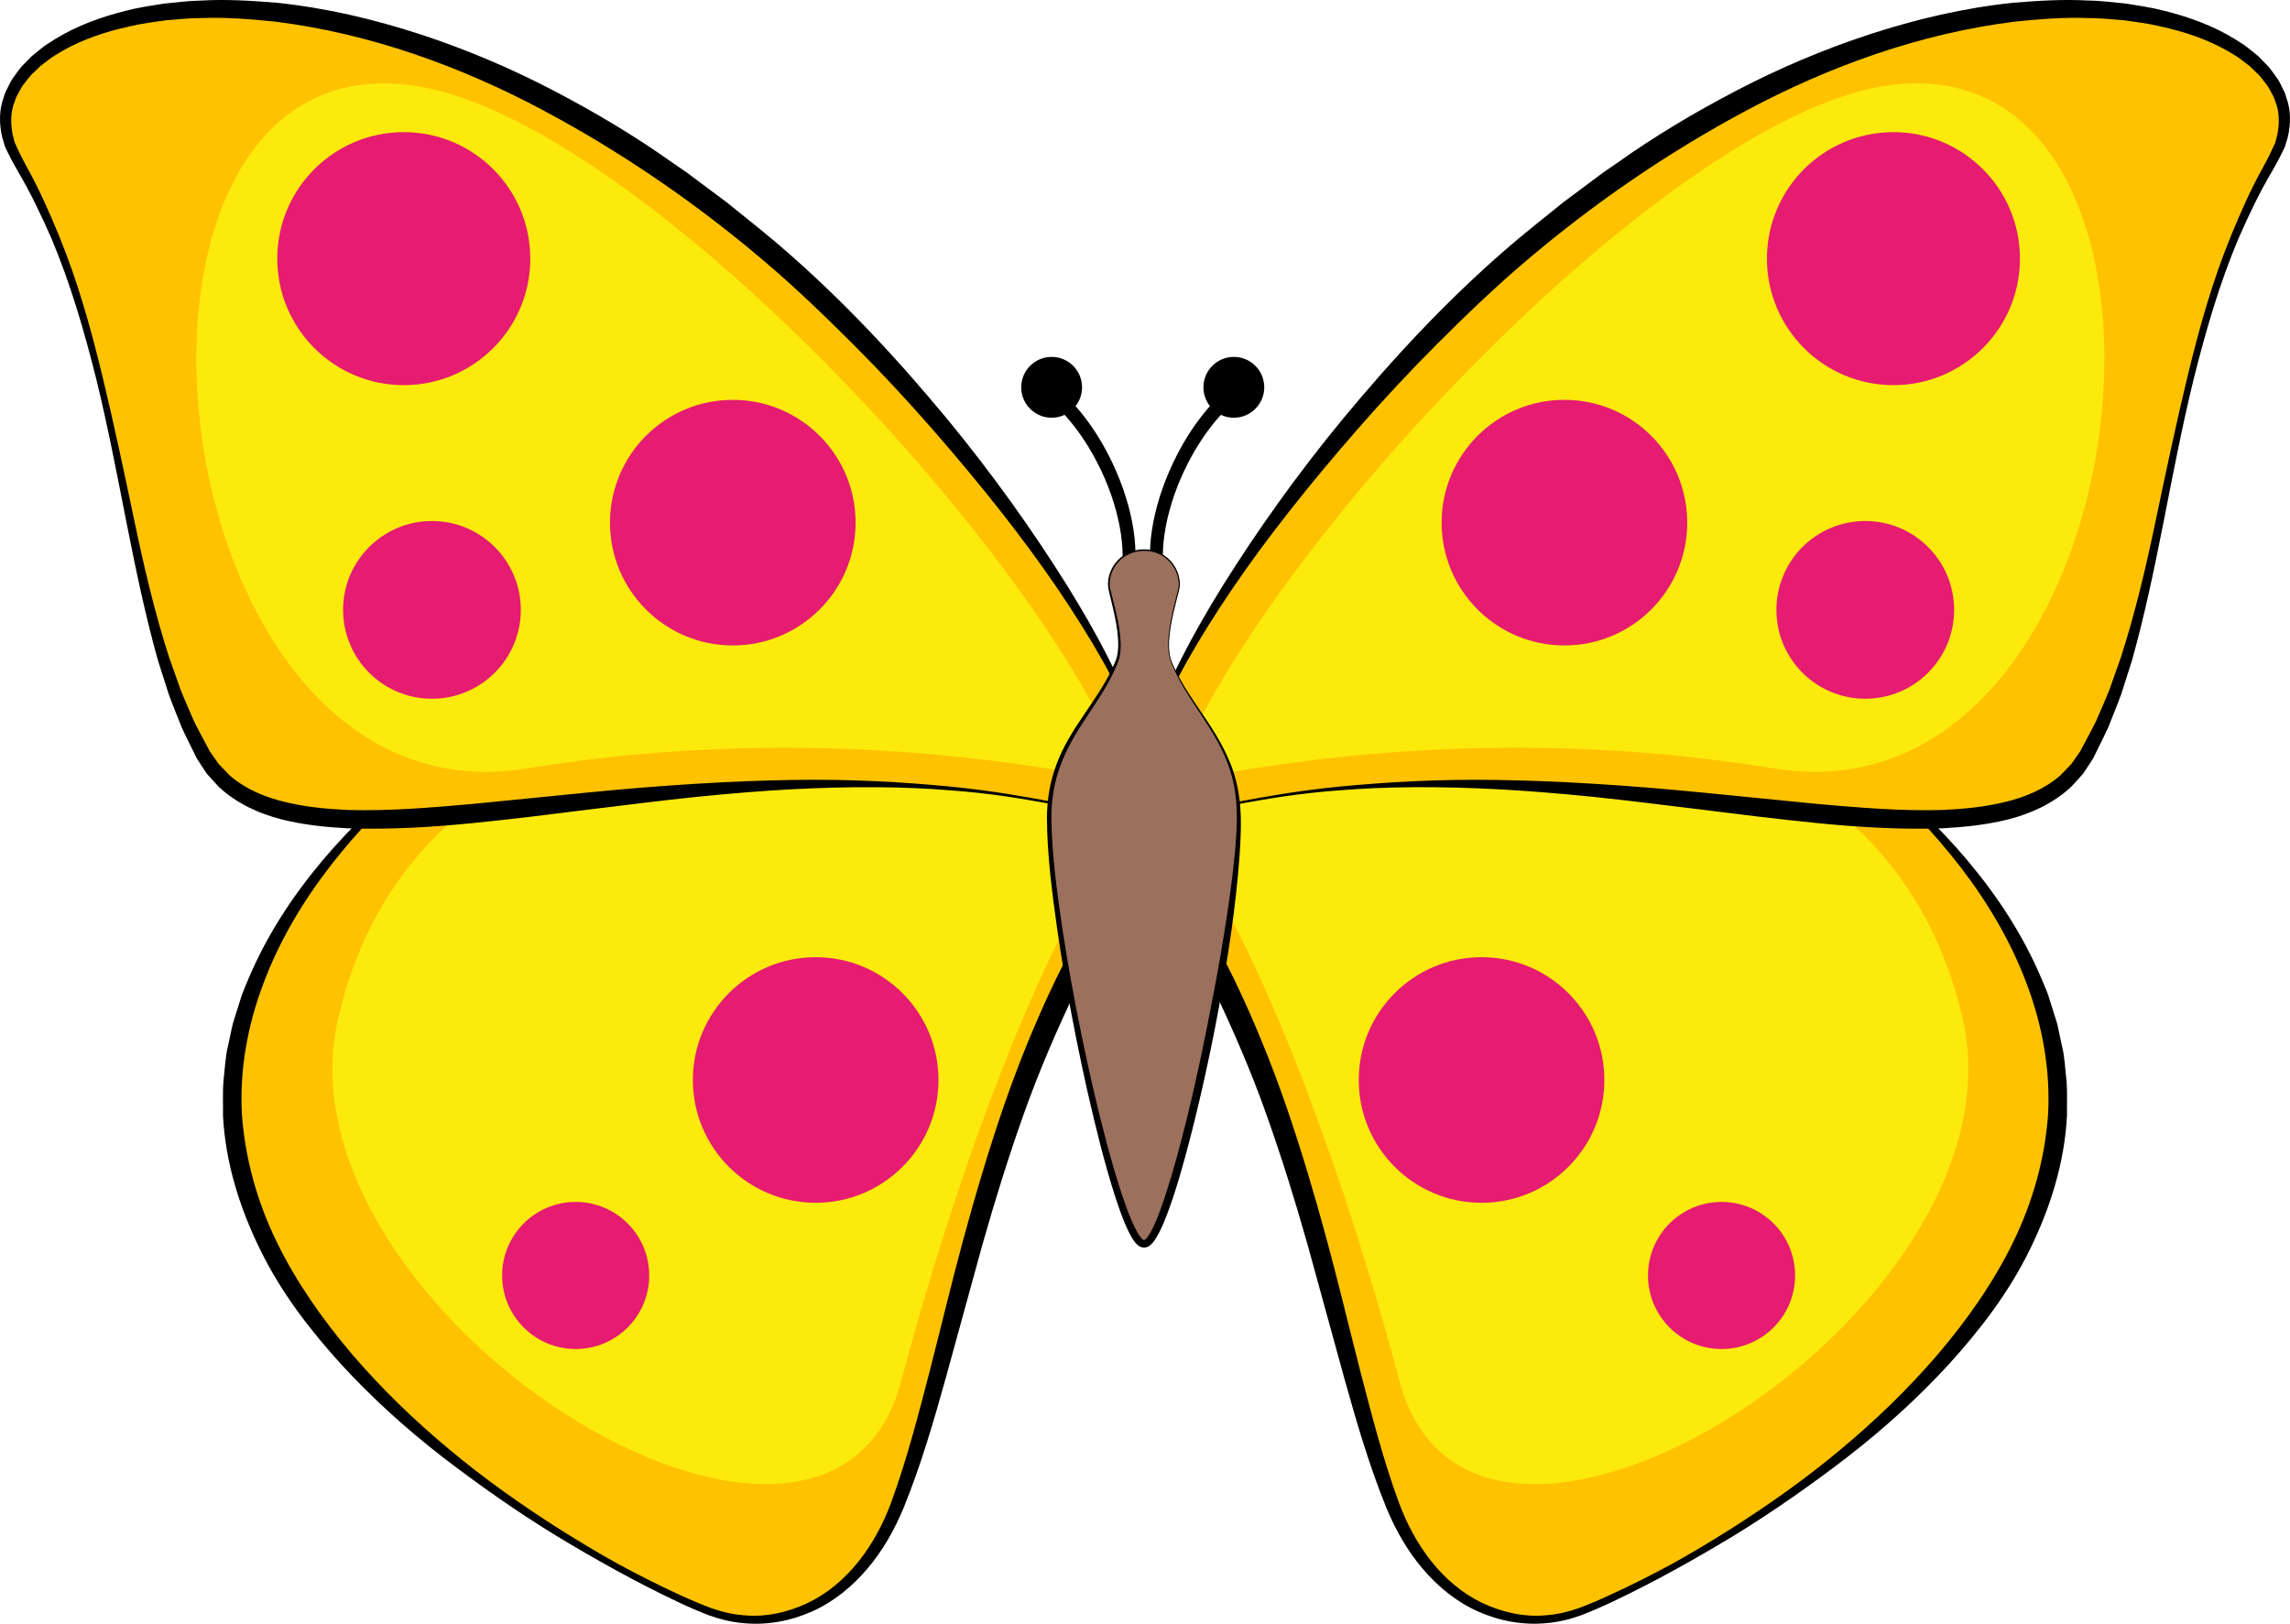 <?xml version="1.0" encoding="iso-8859-1"?>
<!-- Generator: Adobe Illustrator 16.0.0, SVG Export Plug-In . SVG Version: 6.00 Build 0)  -->
<!DOCTYPE svg PUBLIC "-//W3C//DTD SVG 1.1//EN" "http://www.w3.org/Graphics/SVG/1.1/DTD/svg11.dtd">
<svg version="1.1" id="Layer_1" xmlns="http://www.w3.org/2000/svg" xmlns:xlink="http://www.w3.org/1999/xlink" x="0px" y="0px"
	 width="213.387px" height="151.31px" viewBox="0 0 213.387 151.31" style="enable-background:new 0 0 213.387 151.31;"
	 xml:space="preserve">
<g>
	<path d="M105.53,54.234L105.53,54.234c0.764-3.161-0.066-7.631-2.277-11.914l0,0c-1.566-3.012-3.543-5.355-5.53-6.731l0,0
		c-0.273-0.188-0.646-0.083-0.83,0.235l0,0c-0.186,0.319-0.114,0.73,0.159,0.918l0,0c1.789,1.236,3.674,3.444,5.158,6.303l0,0
		c2.117,4.053,2.818,8.334,2.167,10.904l0,0L105.53,54.234z"/>
</g>
<g>
	<path style="fill:#FFC200;" d="M50.848,65.85c-9.763,2.141-23.001,14.066-27.547,26.96c-10.757,30.52,33.208,53.662,42.734,57.336
		c5.898,2.275,14.017-0.051,17.899-10.65c5.606-15.309,7.997-38.866,21.825-58.83C110.269,63.56,84.234,58.526,50.848,65.85z"/>
	<path d="M50.872,65.947c-2.084,0.494-4.03,1.321-5.922,2.289c-1.867,1.013-3.644,2.188-5.32,3.49
		c-3.372,2.584-6.307,5.699-8.896,9.031c-2.578,3.345-4.747,7.013-6.204,10.93c-1.479,3.921-2.213,8.048-1.988,12.173
		c0.299,4.117,1.43,8.168,3.264,11.912c1.829,3.748,4.268,7.207,6.992,10.417c2.745,3.199,5.796,6.157,9.058,8.866
		c3.249,2.729,6.73,5.182,10.315,7.462c1.8,1.13,3.622,2.226,5.481,3.255c1.872,1.007,3.768,1.971,5.696,2.853
		c0.957,0.442,1.954,0.866,2.908,1.226c1.03,0.355,1.989,0.59,3.032,0.668c2.062,0.204,4.146-0.275,5.995-1.152
		c3.746-1.807,6.302-5.438,7.737-9.304c1.456-3.954,2.511-8.066,3.584-12.181c1.057-4.121,2.045-8.271,3.162-12.398
		c1.118-4.129,2.34-8.238,3.731-12.3c1.4-4.059,3.02-8.054,4.892-11.936c1.892-3.876,4.112-7.586,6.526-11.167l-0.149,0.323
		c0.275-1.258,0.547-2.536,0.462-3.796c-0.065-1.248-0.267-2.502-0.815-3.621c-0.527-1.123-1.254-2.158-2.163-3.052
		c-0.925-0.875-1.938-1.697-3.095-2.33c-0.548-0.36-1.171-0.609-1.753-0.921c-0.612-0.261-1.222-0.53-1.849-0.763
		c-1.26-0.455-2.547-0.854-3.863-1.166c-1.313-0.318-2.645-0.586-3.987-0.806c-1.342-0.227-2.698-0.387-4.057-0.524
		c-1.361-0.13-2.727-0.218-4.097-0.278c-1.369-0.044-2.741-0.086-4.113-0.063c-2.746,0.015-5.495,0.142-8.238,0.374
		c-1.373,0.092-2.74,0.261-4.108,0.413c-1.364,0.188-2.733,0.344-4.093,0.567c-1.363,0.203-2.719,0.448-4.073,0.703
		C53.567,65.377,52.223,65.68,50.872,65.947z M50.829,65.751c1.35-0.281,2.693-0.597,4.05-0.849c1.353-0.272,2.71-0.518,4.07-0.754
		c2.717-0.495,5.452-0.883,8.194-1.229c2.742-0.352,5.5-0.6,8.268-0.734c1.383-0.082,2.771-0.101,4.158-0.124
		c1.389-0.004,2.777,0.018,4.169,0.085c2.778,0.146,5.568,0.417,8.318,1.01c1.376,0.285,2.739,0.664,4.086,1.109
		c0.672,0.229,1.334,0.497,1.996,0.76c0.644,0.318,1.315,0.568,1.937,0.947c1.283,0.659,2.466,1.547,3.563,2.537
		c1.077,1.023,1.962,2.274,2.61,3.642c0.671,1.369,0.936,2.897,1.015,4.386c0.099,1.507-0.198,2.965-0.509,4.391l-0.033,0.148
		l-0.116,0.175c-2.333,3.5-4.483,7.126-6.315,10.925c-1.81,3.806-3.494,7.682-4.907,11.672c-1.419,3.986-2.678,8.037-3.838,12.125
		l-3.385,12.324c-1.147,4.111-2.342,8.242-3.969,12.238c-0.837,2.01-1.921,3.944-3.349,5.621c-1.413,1.676-3.158,3.117-5.182,4.012
		c-2.011,0.899-4.251,1.307-6.438,1.081c-1.084-0.087-2.208-0.38-3.186-0.732c-1.035-0.401-1.996-0.825-2.97-1.286
		c-3.868-1.835-7.6-3.924-11.259-6.135c-3.644-2.236-7.149-4.695-10.547-7.306c-3.388-2.622-6.586-5.51-9.498-8.688
		c-2.892-3.186-5.558-6.656-7.479-10.577c-1.928-3.893-3.282-8.164-3.504-12.57c0.017-1.098-0.047-2.201,0.05-3.295
		c0.131-1.094,0.156-2.188,0.437-3.274l0.345-1.629c0.105-0.55,0.306-1.028,0.453-1.546l0.48-1.524
		c0.212-0.576,0.423-1.024,0.634-1.543c1.699-4.011,4.093-7.655,6.859-10.944c2.769-3.287,5.896-6.266,9.364-8.776
		c3.451-2.497,7.243-4.686,11.42-5.67L50.829,65.751z"/>
</g>
<path style="fill:#FCEA0D;" d="M83.971,128.718c-6.943,26.131-58.752-6.572-52.468-33.799
	c10.265-44.455,80.188-26.537,73.656-18.205C97.797,86.099,89.549,107.722,83.971,128.718z"/>
<g>
	<path style="fill:#FFC200;" d="M101.032,75.491c-35.928-8.711-73.581,9.676-82.055-5.088C10.97,56.45,12.102,32.542,1.52,14.724
		C-6,2.063,29.188-12.209,71.081,22.884C93.708,41.839,118.167,79.644,101.032,75.491z"/>
	<path d="M101.009,75.588c0,0-1.134-0.245-3.263-0.704c-2.138-0.38-5.279-0.966-9.332-1.246c-4.044-0.334-8.98-0.386-14.618-0.09
		c-2.819,0.152-5.814,0.398-8.966,0.717c-3.151,0.326-6.457,0.752-9.912,1.168c-3.455,0.435-7.057,0.887-10.811,1.263
		c-3.752,0.375-7.665,0.624-11.729,0.491c-2.032-0.108-4.105-0.318-6.177-0.842c-2.057-0.528-4.134-1.465-5.798-3.006
		c-0.381-0.416-0.773-0.824-1.139-1.253c-0.315-0.482-0.622-0.914-0.938-1.443c-0.464-0.955-0.954-1.893-1.401-2.875
		c-0.398-1.02-0.827-2.038-1.199-3.069c-0.332-1.038-0.665-2.081-0.999-3.128c-2.384-8.453-3.587-17.391-5.759-26.261
		c-1.112-4.422-2.386-8.852-4.176-13.095c-0.929-2.104-1.907-4.19-3.079-6.171l-0.422-0.752L1.066,14.88l-0.195-0.389
		c-0.129-0.262-0.266-0.512-0.388-0.784l-0.279-0.923c-0.282-1.226-0.306-2.542,0.149-3.728c0.073-0.311,0.206-0.593,0.354-0.868
		c0.146-0.274,0.267-0.57,0.439-0.826c0.369-0.493,0.696-1.034,1.147-1.449l0.642-0.66l0.709-0.574
		C4.104,4.273,4.626,3.97,5.133,3.641c2.06-1.261,4.329-2.077,6.628-2.646c1.149-0.303,2.319-0.465,3.484-0.656
		c1.172-0.107,2.342-0.273,3.515-0.287c2.347-0.136,4.681,0.015,6.997,0.202c4.626,0.477,9.127,1.547,13.44,2.954
		c4.314,1.415,8.45,3.179,12.352,5.218c3.902,2.033,7.629,4.256,11.075,6.708l1.305,0.895l1.261,0.94
		c0.838,0.625,1.671,1.247,2.499,1.864c1.605,1.298,3.208,2.561,4.743,3.86c6.14,5.242,11.276,10.867,15.748,16.252
		c4.459,5.402,8.149,10.666,11.171,15.479c3.006,4.822,5.289,9.253,6.632,13.122c0.648,1.932,1.062,3.76,0.898,5.378
		c-0.086,0.801-0.37,1.547-0.858,2.059c-0.492,0.512-1.119,0.741-1.662,0.846c-1.107,0.179-1.955,0.02-2.512-0.063
		C101.294,75.648,101.009,75.588,101.009,75.588z M101.054,75.393c0,0,0.283,0.058,0.83,0.169c0.546,0.076,1.383,0.221,2.433,0.042
		c0.515-0.104,1.088-0.323,1.527-0.79c0.437-0.467,0.696-1.153,0.772-1.918c0.152-1.545-0.312-3.335-0.991-5.224
		c-1.381-3.803-3.885-8.082-7.033-12.752c-3.169-4.668-7.12-9.672-11.681-14.895c-2.279-2.613-4.735-5.262-7.372-7.903
		c-2.641-2.634-5.412-5.323-8.428-7.873c-6.04-5.126-12.92-9.932-20.521-13.985c-7.588-4.044-16.08-7.153-25.025-8.257
		c-2.235-0.223-4.492-0.414-6.749-0.324c-1.132-0.01-2.253,0.13-3.382,0.209c-1.115,0.163-2.241,0.295-3.337,0.563
		C9.9,2.933,7.733,3.645,5.797,4.755c-0.474,0.29-0.969,0.555-1.391,0.911L3.746,6.168L3.158,6.741
		c-0.422,0.361-0.706,0.823-1.05,1.245C1.95,8.205,1.847,8.453,1.711,8.685C1.575,8.917,1.453,9.156,1.388,9.414
		c-0.419,0.986-0.408,2.102-0.21,3.119l0.195,0.752c0.107,0.26,0.243,0.524,0.363,0.786l0.187,0.394l0.184,0.354l0.409,0.777
		c1.144,2.046,2.079,4.188,2.969,6.337c1.771,4.309,3.011,8.781,4.086,13.231c1.072,4.455,2.01,8.899,2.931,13.283
		c0.917,4.382,1.923,8.694,3.257,12.808c0.36,1.017,0.719,2.029,1.076,3.037c0.392,0.987,0.829,1.938,1.234,2.9
		c0.467,0.95,0.992,1.885,1.481,2.822l0.83,1.186l1.012,1.049c1.467,1.28,3.313,2.053,5.22,2.498
		c1.909,0.462,3.881,0.646,5.833,0.732c3.922,0.109,7.771-0.231,11.495-0.553c3.733-0.371,7.341-0.729,10.804-1.072
		c6.942-0.684,13.346-1.086,19.023-1.172c5.681-0.102,10.628,0.22,14.679,0.605c4.055,0.393,7.203,0.984,9.348,1.379
		C99.919,75.14,101.054,75.393,101.054,75.393z"/>
</g>
<path style="fill:#FCEA0D;" d="M105.232,72.952c-6.152-1.092-28.281-5.903-56.149-1.343c-35.13,5.75-42.424-68.646-10.25-63.593
	C59.333,11.236,97.479,51.706,105.232,72.952z"/>
<g>
	<path style="fill:#FFC200;" d="M162.538,65.85c9.765,2.141,23.002,14.066,27.547,26.96c10.758,30.52-33.207,53.662-42.733,57.336
		c-5.898,2.275-14.017-0.051-17.898-10.65c-5.608-15.309-7.998-38.866-21.826-58.83C103.117,63.56,129.153,58.526,162.538,65.85z"/>
	<path d="M162.564,65.753c4.177,0.984,7.969,3.172,11.42,5.669c3.469,2.511,6.596,5.49,9.364,8.777
		c2.767,3.288,5.16,6.934,6.859,10.943c0.211,0.519,0.422,0.968,0.634,1.543l0.48,1.525c0.147,0.518,0.348,0.995,0.453,1.545
		l0.345,1.629c0.28,1.088,0.307,2.182,0.437,3.275c0.097,1.094,0.033,2.196,0.05,3.295c-0.222,4.405-1.576,8.677-3.503,12.57
		c-1.922,3.92-4.588,7.392-7.479,10.576c-2.911,3.178-6.109,6.066-9.498,8.688c-3.397,2.61-6.902,5.068-10.547,7.306
		c-3.658,2.211-7.391,4.299-11.259,6.135c-0.974,0.461-1.935,0.885-2.97,1.286c-0.978,0.353-2.101,0.646-3.186,0.732
		c-2.188,0.226-4.427-0.182-6.438-1.081c-2.023-0.895-3.77-2.336-5.183-4.012c-1.428-1.677-2.511-3.611-3.349-5.621
		c-1.627-3.996-2.821-8.127-3.969-12.238l-3.386-12.324c-1.159-4.088-2.418-8.139-3.837-12.125
		c-1.413-3.99-3.098-7.866-4.907-11.672c-1.832-3.799-3.981-7.425-6.315-10.925l-0.117-0.175l-0.032-0.148
		c-0.311-1.426-0.607-2.883-0.509-4.391c0.078-1.488,0.344-3.017,1.015-4.386c0.647-1.367,1.532-2.618,2.61-3.642
		c1.098-0.99,2.279-1.878,3.563-2.537c0.62-0.378,1.292-0.629,1.936-0.947c0.663-0.263,1.325-0.531,1.996-0.76
		c1.348-0.445,2.71-0.824,4.087-1.109c2.75-0.593,5.54-0.864,8.318-1.01c1.391-0.067,2.78-0.089,4.168-0.085
		c1.389,0.023,2.775,0.042,4.158,0.124c2.768,0.135,5.525,0.382,8.268,0.734c2.742,0.346,5.478,0.734,8.194,1.229
		c1.36,0.236,2.718,0.481,4.07,0.754c1.357,0.252,2.701,0.568,4.052,0.85L162.564,65.753z M162.516,65.947
		c-1.352-0.268-2.696-0.57-4.054-0.808c-1.354-0.255-2.71-0.5-4.073-0.703c-1.359-0.224-2.729-0.38-4.093-0.567
		c-1.368-0.151-2.735-0.32-4.108-0.413c-2.743-0.232-5.492-0.359-8.238-0.374c-1.372-0.023-2.744,0.019-4.113,0.063
		c-1.369,0.061-2.735,0.148-4.096,0.278c-1.359,0.138-2.715,0.298-4.057,0.524c-1.343,0.22-2.675,0.488-3.988,0.806
		c-1.315,0.312-2.604,0.71-3.862,1.166c-0.627,0.233-1.237,0.502-1.849,0.763c-0.582,0.312-1.205,0.561-1.753,0.921
		c-1.158,0.633-2.17,1.455-3.095,2.33c-0.909,0.895-1.636,1.93-2.163,3.052c-0.549,1.119-0.751,2.373-0.815,3.621
		c-0.086,1.26,0.187,2.538,0.462,3.796l-0.149-0.323c2.414,3.581,4.635,7.291,6.526,11.167c1.872,3.882,3.491,7.877,4.892,11.936
		c1.391,4.062,2.613,8.171,3.731,12.3c1.117,4.127,2.105,8.277,3.162,12.398c1.074,4.114,2.128,8.227,3.585,12.181
		c1.435,3.866,3.99,7.497,7.736,9.304c1.849,0.877,3.933,1.356,5.995,1.152c1.044-0.078,2.002-0.312,3.032-0.668
		c0.955-0.359,1.952-0.783,2.908-1.227c1.93-0.881,3.825-1.845,5.696-2.852c1.86-1.029,3.682-2.126,5.481-3.255
		c3.586-2.28,7.066-4.733,10.315-7.462c3.263-2.709,6.312-5.667,9.058-8.867c2.725-3.209,5.163-6.668,6.992-10.416
		c1.834-3.744,2.965-7.795,3.263-11.912c0.225-4.125-0.51-8.252-1.988-12.174c-1.457-3.917-3.626-7.585-6.204-10.93
		c-2.59-3.332-5.524-6.447-8.896-9.031c-1.677-1.301-3.453-2.477-5.32-3.489c-1.893-0.968-3.839-1.796-5.925-2.289L162.516,65.947z"
		/>
</g>
<path style="fill:#FCEA0D;" d="M130.417,128.718c6.943,26.131,58.753-6.572,52.467-33.799
	c-10.265-44.455-80.188-26.537-73.654-18.205C116.59,86.099,124.839,107.722,130.417,128.718z"/>
<g>
	<path style="fill:#FFC200;" d="M112.354,75.491c35.928-8.711,73.582,9.676,82.055-5.088c8.008-13.953,6.875-37.86,17.458-55.678
		c7.52-12.661-27.669-26.933-69.562,8.16C119.677,41.839,95.219,79.644,112.354,75.491z"/>
	<path d="M112.332,75.393c0,0,1.135-0.253,3.261-0.726c2.145-0.395,5.293-0.986,9.348-1.379c4.051-0.386,8.998-0.707,14.679-0.605
		c5.678,0.086,12.081,0.488,19.023,1.172c3.463,0.344,7.07,0.701,10.804,1.072c3.724,0.321,7.573,0.662,11.495,0.553
		c1.952-0.086,3.924-0.271,5.833-0.732c1.907-0.445,3.754-1.218,5.221-2.498l1.012-1.049l0.829-1.187
		c0.489-0.936,1.015-1.872,1.482-2.821c0.405-0.962,0.842-1.914,1.234-2.9c0.356-1.008,0.716-2.02,1.075-3.037
		c1.334-4.113,2.34-8.425,3.258-12.808c0.921-4.384,1.857-8.828,2.93-13.283c1.076-4.45,2.316-8.922,4.087-13.231
		c0.89-2.149,1.825-4.292,2.968-6.338l0.41-0.777l0.184-0.354l0.187-0.394c0.12-0.262,0.256-0.526,0.363-0.786l0.195-0.752
		c0.198-1.017,0.209-2.132-0.21-3.119c-0.064-0.258-0.187-0.497-0.323-0.729c-0.136-0.231-0.238-0.48-0.396-0.699
		c-0.344-0.421-0.628-0.884-1.05-1.245l-0.588-0.573l-0.661-0.501c-0.422-0.356-0.917-0.622-1.392-0.911
		c-1.935-1.111-4.102-1.822-6.301-2.301c-1.096-0.268-2.221-0.4-3.337-0.563c-1.128-0.08-2.249-0.22-3.381-0.209
		c-2.258-0.09-4.515,0.101-6.749,0.323c-8.945,1.104-17.438,4.213-25.025,8.257c-7.601,4.053-14.481,8.859-20.521,13.985
		c-3.017,2.55-5.788,5.238-8.429,7.873c-2.637,2.642-5.093,5.291-7.371,7.904c-4.561,5.222-8.513,10.227-11.682,14.895
		c-3.148,4.67-5.652,8.949-7.033,12.752c-0.68,1.889-1.143,3.679-0.991,5.225c0.076,0.764,0.336,1.451,0.772,1.918
		c0.439,0.466,1.013,0.686,1.527,0.79c1.05,0.179,1.887,0.034,2.433-0.042C112.048,75.451,112.332,75.393,112.332,75.393z
		 M112.376,75.588c0,0-0.285,0.06-0.84,0.178c-0.557,0.083-1.404,0.242-2.512,0.063c-0.543-0.105-1.17-0.334-1.662-0.846
		c-0.488-0.512-0.771-1.259-0.858-2.06c-0.163-1.618,0.25-3.445,0.899-5.378c1.343-3.868,3.625-8.299,6.632-13.122
		c3.021-4.813,6.711-10.078,11.17-15.479c4.472-5.385,9.608-11.011,15.748-16.252c1.535-1.3,3.138-2.563,4.743-3.86
		c0.828-0.618,1.661-1.239,2.499-1.864l1.261-0.94l1.305-0.895c3.447-2.453,7.173-4.676,11.075-6.708
		c3.902-2.039,8.038-3.804,12.352-5.218c4.313-1.407,8.815-2.477,13.441-2.954c2.316-0.187,4.65-0.338,6.997-0.202
		c1.173,0.013,2.343,0.179,3.515,0.287c1.165,0.191,2.335,0.354,3.484,0.656c2.298,0.568,4.568,1.385,6.628,2.646
		c0.507,0.329,1.028,0.632,1.488,1.038l0.709,0.574l0.642,0.66c0.451,0.415,0.777,0.956,1.147,1.449
		c0.173,0.256,0.293,0.552,0.439,0.826c0.148,0.275,0.281,0.558,0.354,0.868c0.455,1.186,0.432,2.502,0.149,3.728l-0.28,0.923
		c-0.121,0.271-0.258,0.522-0.387,0.784l-0.195,0.389l-0.229,0.414l-0.421,0.752c-1.172,1.98-2.151,4.067-3.079,6.17
		c-1.79,4.243-3.064,8.673-4.176,13.095c-2.172,8.87-3.375,17.809-5.759,26.261c-0.335,1.047-0.668,2.089-0.999,3.128
		c-0.373,1.031-0.802,2.049-1.2,3.068c-0.447,0.982-0.938,1.92-1.401,2.875c-0.315,0.528-0.622,0.96-0.938,1.442
		c-0.365,0.43-0.758,0.838-1.139,1.254c-1.664,1.541-3.741,2.478-5.798,3.006c-2.07,0.523-4.145,0.733-6.177,0.842
		c-4.063,0.133-7.977-0.116-11.729-0.492c-3.753-0.375-7.355-0.828-10.811-1.262c-3.455-0.416-6.761-0.842-9.912-1.168
		c-3.151-0.318-6.146-0.564-8.966-0.717c-5.638-0.296-10.574-0.244-14.618,0.09c-4.053,0.28-7.194,0.866-9.332,1.246
		C113.51,75.343,112.376,75.588,112.376,75.588z"/>
</g>
<path style="fill:#FCEA0D;" d="M109.158,72.952c6.151-1.092,28.28-5.903,56.148-1.343c35.13,5.75,42.423-68.646,10.251-63.593
	C155.056,11.236,116.911,51.706,109.158,72.952z"/>
<circle cx="97.994" cy="36.092" r="2.834"/>
<g>
	<path d="M107.436,54.234L107.436,54.234c-0.764-3.161,0.066-7.631,2.277-11.914l0,0c1.566-3.012,3.543-5.355,5.53-6.731l0,0
		c0.273-0.188,0.646-0.083,0.83,0.235l0,0c0.186,0.319,0.114,0.73-0.159,0.918l0,0c-1.789,1.236-3.674,3.444-5.158,6.303l0,0
		c-2.117,4.053-2.818,8.334-2.167,10.904l0,0L107.436,54.234z"/>
</g>
<circle cx="114.972" cy="36.092" r="2.834"/>
<g>
	<path style="fill:#9B705D;" d="M109.129,61.637c-0.841-2.098,0.77-6.399,0.77-7.168c0-1.782-1.477-3.225-3.298-3.225
		s-3.297,1.443-3.297,3.225c0,0.769,1.61,5.07,0.77,7.168c-1.967,4.907-6.269,7.615-6.311,14.494
		c-0.062,10.186,6.323,39.773,8.797,39.773c0.014,0,0.028-0.012,0.042-0.014c0.013,0.002,0.027,0.014,0.041,0.014
		c2.474,0,8.859-29.588,8.797-39.773C115.398,69.252,111.096,66.544,109.129,61.637z"/>
	<path d="M109.094,61.649c-0.292-0.812-0.283-1.708-0.19-2.552c0.094-0.853,0.27-1.693,0.467-2.526l0.309-1.245
		c0.099-0.425,0.22-0.812,0.124-1.244c-0.103-0.835-0.562-1.605-1.234-2.108c-1.34-1.051-3.471-0.787-4.497,0.563
		c-0.516,0.646-0.782,1.525-0.624,2.332c0.193,0.825,0.433,1.651,0.614,2.489c0.185,0.837,0.338,1.688,0.362,2.555
		c0.021,0.433-0.016,0.871-0.097,1.305c-0.104,0.441-0.299,0.828-0.464,1.218c-0.72,1.576-1.701,2.995-2.639,4.419
		c-0.943,1.42-1.829,2.88-2.405,4.468c-0.6,1.579-0.86,3.269-0.849,4.957c0.046,3.399,0.513,6.795,1.008,10.169
		c0.513,3.376,1.129,6.736,1.815,10.081c0.691,3.345,1.449,6.676,2.328,9.973c0.442,1.646,0.911,3.287,1.449,4.898
		c0.27,0.805,0.56,1.603,0.889,2.375c0.168,0.383,0.346,0.762,0.549,1.111c0.1,0.175,0.212,0.336,0.326,0.475
		c0.112,0.139,0.255,0.225,0.235,0.178l0.098,0.005c-0.028-0.001,0.018,0.007-0.072,0.011l0.055-0.01
		c0.052-0.006,0.06-0.018,0.044-0.021c-0.023,0.012,0.032-0.028,0.066-0.058c0.078-0.073,0.158-0.175,0.235-0.281
		c0.151-0.223,0.286-0.476,0.415-0.73c0.252-0.519,0.472-1.064,0.677-1.616c0.407-1.105,0.765-2.236,1.103-3.373
		c0.671-2.277,1.256-4.586,1.801-6.902c0.543-2.316,1.042-4.645,1.504-6.98c0.465-2.335,0.917-4.673,1.312-7.021
		c0.393-2.348,0.758-4.7,1.044-7.062c0.14-1.181,0.262-2.363,0.336-3.549c0.081-1.184,0.104-2.373-0.026-3.545
		c-0.115-1.166-0.393-2.329-0.828-3.428c-0.424-1.105-0.999-2.149-1.631-3.157C111.441,65.813,109.971,63.888,109.094,61.649z
		 M109.165,61.624c0.902,2.215,2.386,4.106,3.68,6.109c0.647,1.004,1.239,2.051,1.704,3.16c0.471,1.108,0.783,2.28,0.933,3.483
		c0.164,1.194,0.17,2.401,0.119,3.598c-0.044,1.197-0.136,2.391-0.245,3.58c-0.222,2.383-0.53,4.753-0.898,7.113
		c-0.718,4.725-1.644,9.415-2.738,14.067c-0.548,2.326-1.136,4.644-1.814,6.942c-0.341,1.148-0.701,2.292-1.132,3.42
		c-0.215,0.564-0.445,1.125-0.719,1.677c-0.142,0.275-0.289,0.55-0.477,0.819c-0.098,0.134-0.201,0.268-0.343,0.397
		c-0.082,0.063-0.136,0.128-0.3,0.196c-0.079,0.035-0.141,0.051-0.165,0.051l-0.055,0.01c-0.127,0.018-0.114-0.006-0.179-0.014
		l0.098,0.006l-0.038,0.012c-0.079,0.006-0.067-0.002-0.105-0.005c-0.053-0.007-0.104-0.019-0.155-0.031
		c-0.081-0.034-0.163-0.075-0.229-0.118c-0.122-0.09-0.216-0.185-0.298-0.279c-0.157-0.191-0.285-0.387-0.396-0.582
		c-0.224-0.393-0.405-0.791-0.577-1.191c-0.335-0.805-0.622-1.617-0.889-2.436c-0.531-1.637-0.99-3.289-1.421-4.948
		c-0.854-3.319-1.598-6.663-2.268-10.021c-0.667-3.357-1.262-6.73-1.755-10.119c-0.474-3.391-0.922-6.794-0.946-10.238
		c-0.001-1.73,0.279-3.473,0.906-5.092c0.601-1.631,1.532-3.102,2.493-4.515c0.958-1.416,1.948-2.813,2.67-4.345
		c0.174-0.394,0.367-0.774,0.464-1.167c0.081-0.405,0.122-0.824,0.107-1.245c-0.014-0.843-0.154-1.687-0.327-2.52
		c-0.17-0.835-0.396-1.656-0.583-2.498c-0.155-0.873,0.125-1.778,0.669-2.457c1.086-1.408,3.305-1.668,4.688-0.57
		c0.693,0.52,1.171,1.334,1.27,2.195c0.095,0.422-0.031,0.88-0.132,1.281l-0.314,1.243c-0.201,0.829-0.38,1.665-0.477,2.512
		C108.896,59.951,108.879,60.816,109.165,61.624z"/>
</g>
<circle style="fill:#E61B72;" cx="37.625" cy="24.102" r="11.788"/>
<circle style="fill:#E61B72;" cx="53.643" cy="118.856" r="6.853"/>
<circle style="fill:#E61B72;" cx="76.006" cy="100.64" r="11.443"/>
<circle style="fill:#E61B72;" cx="40.25" cy="56.832" r="8.28"/>
<circle style="fill:#E61B72;" cx="68.283" cy="48.703" r="11.443"/>
<circle style="fill:#E61B72;" cx="176.435" cy="24.102" r="11.788"/>
<circle style="fill:#E61B72;" cx="160.417" cy="118.856" r="6.853"/>
<circle style="fill:#E61B72;" cx="138.054" cy="100.64" r="11.443"/>
<circle style="fill:#E61B72;" cx="173.809" cy="56.832" r="8.28"/>
<circle style="fill:#E61B72;" cx="145.776" cy="48.703" r="11.443"/>
</svg>
